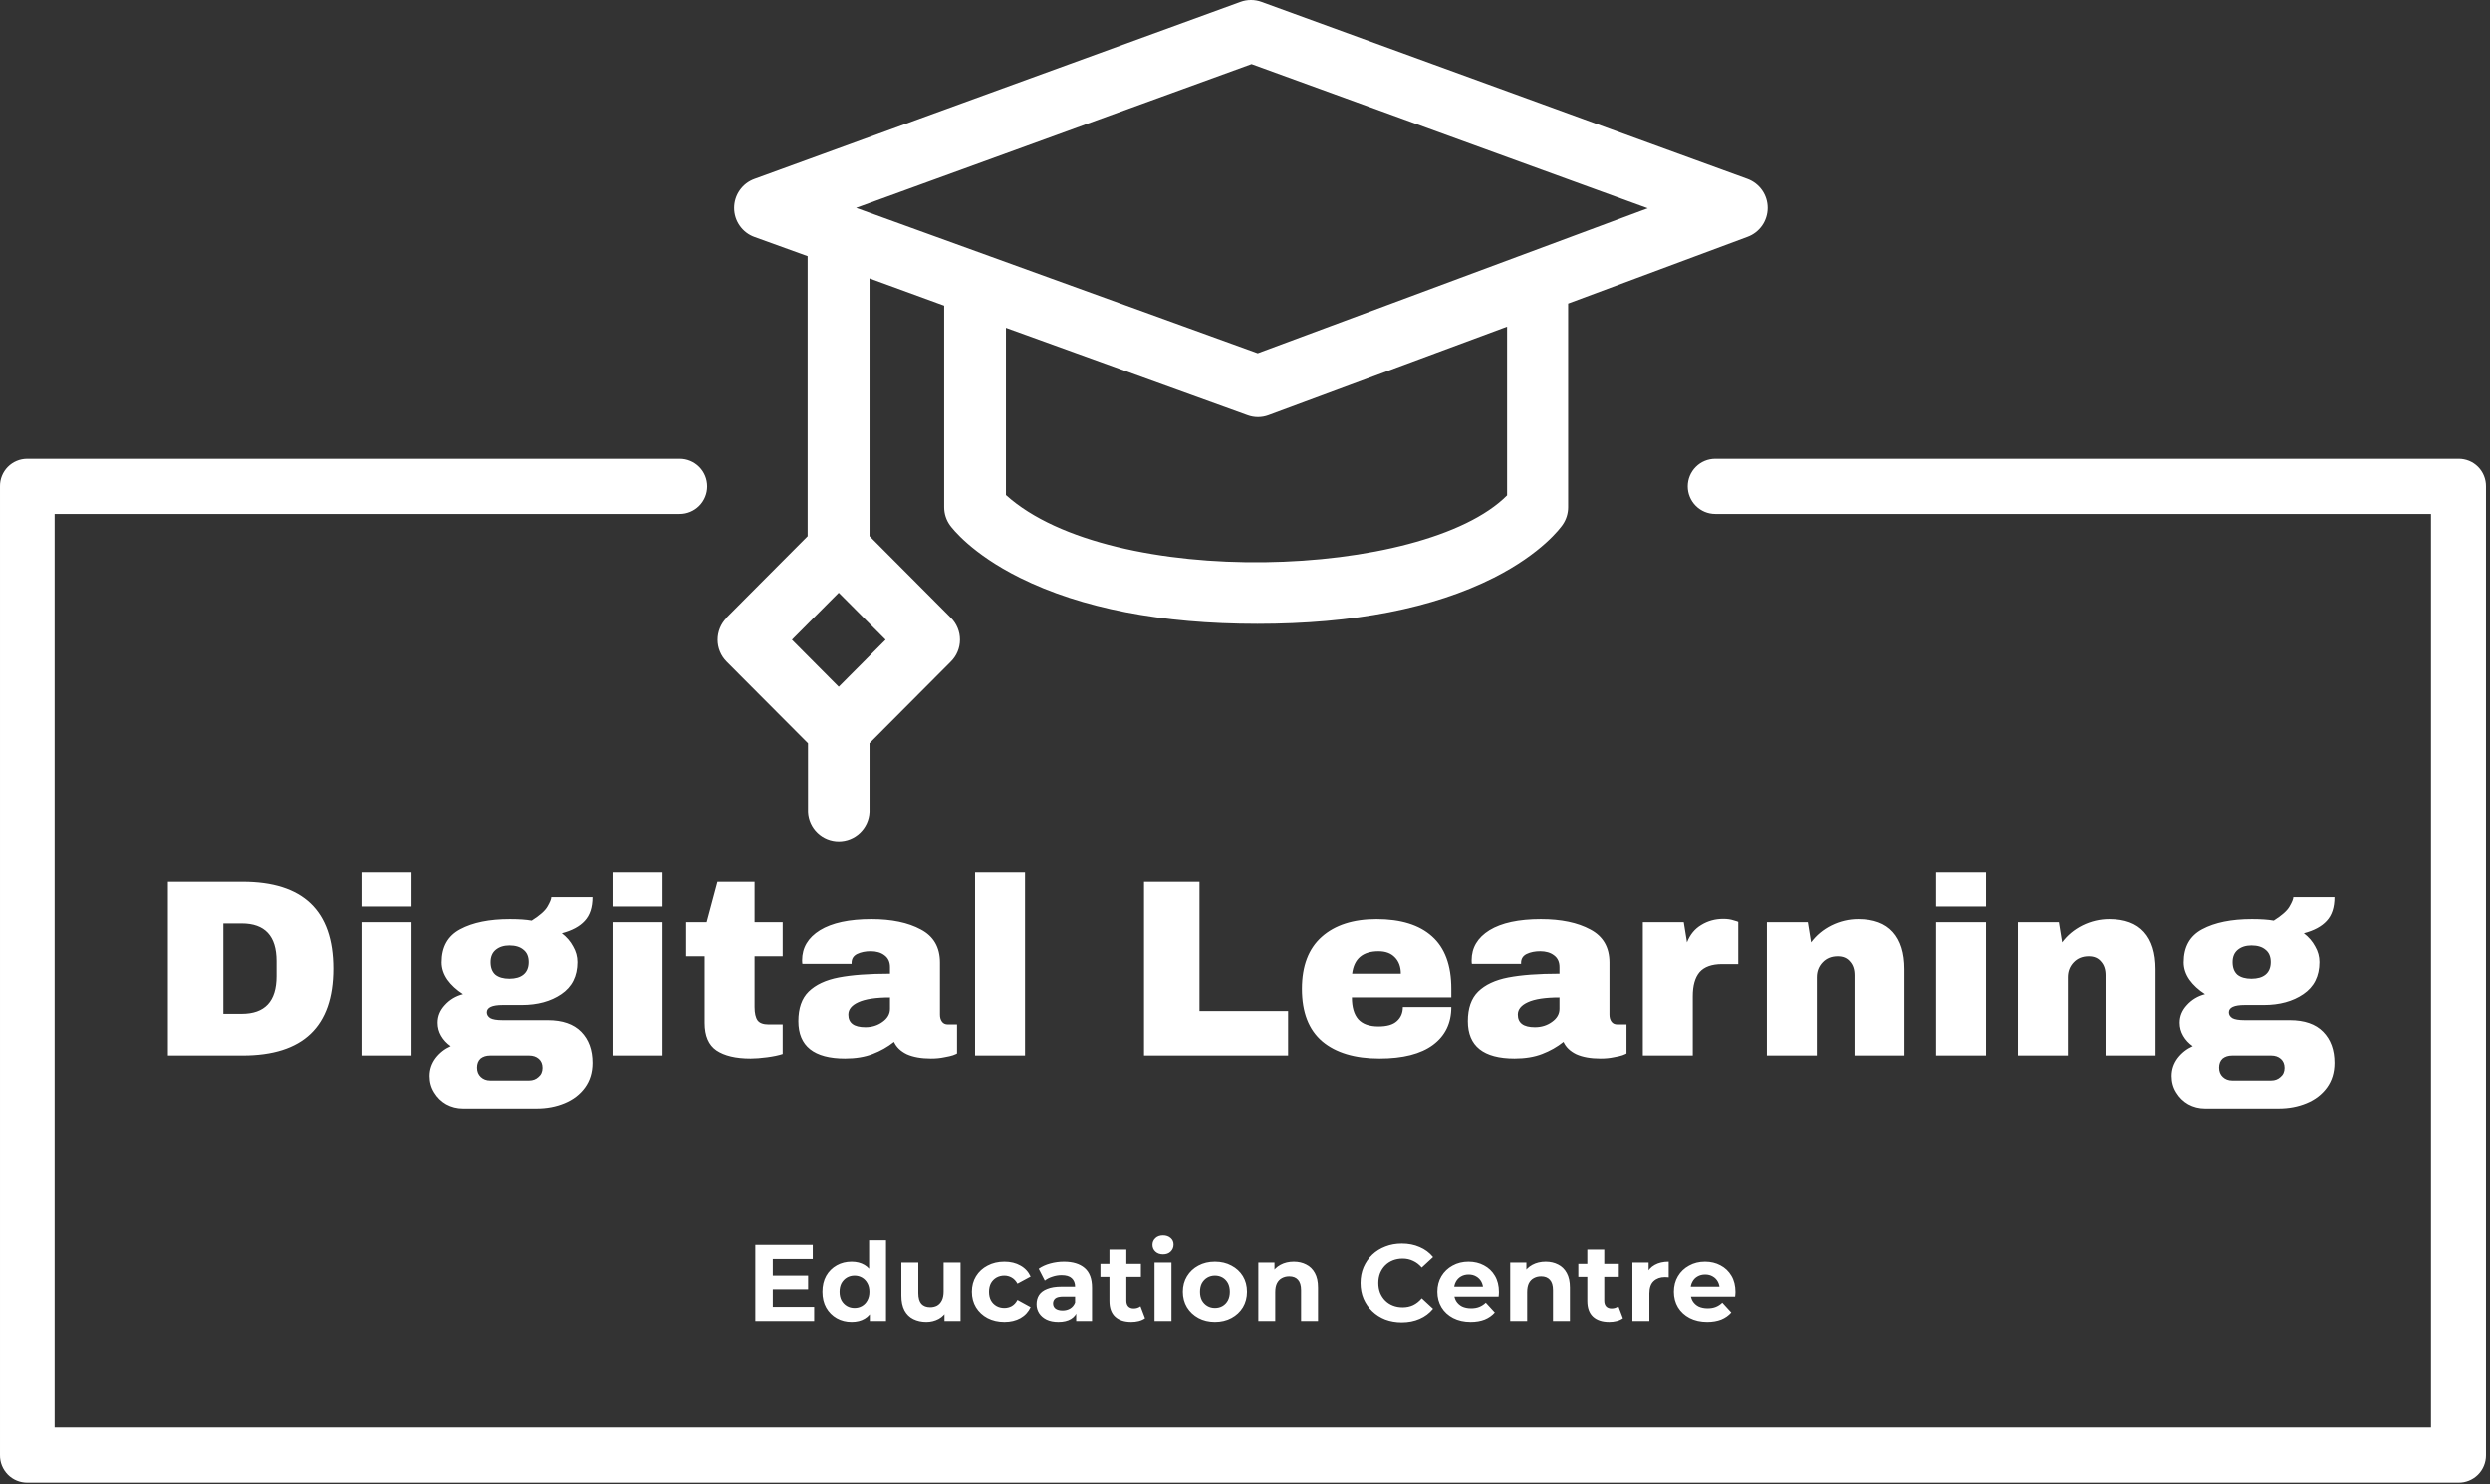 <svg width="104" height="62" viewBox="0 0 104 62" fill="none" xmlns="http://www.w3.org/2000/svg">
<rect x="0" y="0" width="104" height="62" fill="#333333" stroke="none"/>
<path d="M10.135 36.843C12.658 36.843 13.92 38.05 13.92 40.463C13.92 42.876 12.658 44.083 10.135 44.083H7.01V36.843H10.135ZM9.327 42.346H10.093C11.064 42.346 11.55 41.824 11.55 40.778V40.147C11.55 39.102 11.064 38.579 10.093 38.579H9.327V42.346ZM15.098 37.874V36.453H17.184V37.874H15.098ZM15.098 44.083V38.526H17.184V44.083H15.098ZM24.744 37.485C24.744 37.913 24.636 38.242 24.419 38.474C24.209 38.705 23.891 38.877 23.465 38.989C23.667 39.144 23.825 39.326 23.936 39.537C24.055 39.74 24.115 39.958 24.115 40.189C24.115 40.778 23.891 41.224 23.444 41.526C23.003 41.827 22.451 41.978 21.787 41.978H20.99C20.55 41.978 20.33 42.08 20.33 42.283C20.33 42.381 20.379 42.462 20.476 42.525C20.574 42.581 20.745 42.609 20.99 42.609H22.878C23.493 42.609 23.957 42.771 24.272 43.093C24.587 43.416 24.744 43.848 24.744 44.388C24.744 44.788 24.639 45.131 24.429 45.419C24.22 45.706 23.936 45.924 23.58 46.071C23.224 46.219 22.835 46.292 22.416 46.292H19.334C19.082 46.292 18.848 46.233 18.631 46.114C18.421 45.994 18.254 45.829 18.128 45.619C18.002 45.416 17.939 45.188 17.939 44.935C17.939 44.661 18.023 44.412 18.191 44.188C18.358 43.97 18.568 43.806 18.82 43.693C18.652 43.574 18.519 43.43 18.421 43.262C18.323 43.093 18.275 42.911 18.275 42.715C18.275 42.441 18.376 42.196 18.579 41.978C18.781 41.754 19.033 41.603 19.334 41.526C19.061 41.35 18.844 41.15 18.683 40.926C18.523 40.694 18.442 40.452 18.442 40.2C18.442 39.554 18.701 39.095 19.218 38.821C19.742 38.54 20.434 38.4 21.294 38.4C21.672 38.4 21.976 38.421 22.206 38.463C22.549 38.246 22.769 38.05 22.867 37.874C22.972 37.692 23.024 37.562 23.024 37.485H24.744ZM21.273 39.495C21.043 39.495 20.854 39.554 20.707 39.673C20.56 39.793 20.487 39.965 20.487 40.189C20.487 40.421 20.553 40.596 20.686 40.715C20.826 40.828 21.022 40.884 21.273 40.884C21.525 40.884 21.721 40.828 21.86 40.715C22.007 40.596 22.081 40.421 22.081 40.189C22.081 39.958 22.007 39.786 21.86 39.673C21.721 39.554 21.525 39.495 21.273 39.495ZM20.466 44.083C20.305 44.083 20.172 44.125 20.067 44.209C19.97 44.3 19.921 44.426 19.921 44.588C19.921 44.749 19.973 44.879 20.078 44.977C20.183 45.075 20.312 45.124 20.466 45.124H22.102C22.255 45.124 22.385 45.075 22.489 44.977C22.601 44.886 22.657 44.759 22.657 44.598C22.657 44.437 22.605 44.311 22.5 44.219C22.395 44.128 22.262 44.083 22.102 44.083H20.466ZM25.583 37.874V36.453H27.669V37.874H25.583ZM25.583 44.083V38.526H27.669V44.083H25.583ZM32.691 38.526V39.947H31.517V42.062C31.517 42.315 31.559 42.501 31.643 42.62C31.727 42.732 31.881 42.788 32.104 42.788H32.691V44.019C32.524 44.075 32.307 44.121 32.041 44.156C31.776 44.191 31.545 44.209 31.349 44.209C30.734 44.209 30.259 44.096 29.923 43.872C29.595 43.648 29.431 43.265 29.431 42.725V39.947H28.655V38.526H29.515L29.965 36.843H31.517V38.526H32.691ZM36.396 38.4C37.242 38.4 37.931 38.544 38.462 38.832C38.993 39.112 39.259 39.572 39.259 40.21V42.378C39.259 42.497 39.286 42.595 39.343 42.672C39.398 42.75 39.482 42.788 39.594 42.788H39.972V43.998C39.951 44.012 39.895 44.037 39.804 44.072C39.72 44.1 39.598 44.128 39.437 44.156C39.276 44.191 39.091 44.209 38.881 44.209C38.476 44.209 38.14 44.149 37.875 44.03C37.616 43.904 37.438 43.732 37.34 43.514C37.074 43.725 36.777 43.893 36.449 44.019C36.12 44.146 35.736 44.209 35.295 44.209C33.995 44.209 33.345 43.69 33.345 42.651C33.345 42.111 33.488 41.701 33.775 41.42C34.069 41.133 34.488 40.936 35.033 40.831C35.578 40.726 36.291 40.673 37.172 40.673V40.4C37.172 40.182 37.095 40.017 36.941 39.905C36.795 39.793 36.602 39.737 36.365 39.737C36.148 39.737 35.959 39.775 35.799 39.852C35.645 39.929 35.568 40.052 35.568 40.221V40.263H33.513C33.506 40.228 33.502 40.178 33.502 40.115C33.502 39.589 33.75 39.172 34.247 38.863C34.75 38.555 35.467 38.4 36.396 38.4ZM37.172 41.662C36.578 41.662 36.138 41.729 35.851 41.862C35.571 41.989 35.432 42.16 35.432 42.378C35.432 42.728 35.669 42.904 36.145 42.904C36.417 42.904 36.655 42.83 36.858 42.683C37.067 42.536 37.172 42.353 37.172 42.136V41.662ZM40.726 44.083V36.453H42.813V44.083H40.726ZM47.783 36.843H50.1V42.23H53.801V44.083H47.783V36.843ZM57.492 38.4C58.505 38.4 59.278 38.639 59.809 39.116C60.347 39.593 60.617 40.322 60.617 41.304V41.662H56.465C56.465 42.062 56.552 42.364 56.727 42.567C56.908 42.771 57.191 42.872 57.576 42.872C57.925 42.872 58.181 42.799 58.342 42.651C58.509 42.504 58.593 42.308 58.593 42.062H60.617C60.617 42.736 60.361 43.262 59.851 43.641C59.341 44.019 58.596 44.209 57.618 44.209C56.59 44.209 55.794 43.97 55.227 43.493C54.661 43.009 54.378 42.28 54.378 41.304C54.378 40.35 54.654 39.628 55.206 39.137C55.758 38.646 56.52 38.4 57.492 38.4ZM57.576 39.737C56.919 39.737 56.552 40.049 56.475 40.673H58.509C58.509 40.386 58.425 40.157 58.258 39.989C58.097 39.821 57.87 39.737 57.576 39.737ZM64.36 38.4C65.205 38.4 65.894 38.544 66.425 38.832C66.956 39.112 67.222 39.572 67.222 40.21V42.378C67.222 42.497 67.25 42.595 67.306 42.672C67.362 42.75 67.446 42.788 67.558 42.788H67.935V43.998C67.914 44.012 67.858 44.037 67.767 44.072C67.683 44.1 67.561 44.128 67.4 44.156C67.24 44.191 67.054 44.209 66.844 44.209C66.439 44.209 66.104 44.149 65.838 44.03C65.579 43.904 65.401 43.732 65.303 43.514C65.038 43.725 64.741 43.893 64.412 44.019C64.084 44.146 63.699 44.209 63.259 44.209C61.959 44.209 61.308 43.69 61.308 42.651C61.308 42.111 61.452 41.701 61.738 41.42C62.032 41.133 62.451 40.936 62.996 40.831C63.542 40.726 64.255 40.673 65.135 40.673V40.4C65.135 40.182 65.059 40.017 64.905 39.905C64.758 39.793 64.566 39.737 64.328 39.737C64.112 39.737 63.923 39.775 63.762 39.852C63.608 39.929 63.531 40.052 63.531 40.221V40.263H61.476C61.469 40.228 61.466 40.178 61.466 40.115C61.466 39.589 61.714 39.172 62.21 38.863C62.713 38.555 63.43 38.4 64.36 38.4ZM65.135 41.662C64.541 41.662 64.101 41.729 63.814 41.862C63.535 41.989 63.395 42.16 63.395 42.378C63.395 42.728 63.633 42.904 64.108 42.904C64.38 42.904 64.618 42.83 64.821 42.683C65.031 42.536 65.135 42.353 65.135 42.136V41.662ZM71.982 38.39C72.143 38.39 72.286 38.411 72.412 38.453C72.538 38.488 72.601 38.509 72.601 38.516V40.273H71.93C71.496 40.273 71.182 40.386 70.986 40.61C70.797 40.834 70.703 41.168 70.703 41.61V44.083H68.617V38.526H70.326L70.462 39.368C70.588 39.045 70.787 38.803 71.059 38.642C71.332 38.474 71.64 38.39 71.982 38.39ZM77.614 38.4C78.257 38.4 78.74 38.579 79.061 38.937C79.383 39.295 79.543 39.81 79.543 40.484V44.083H77.457V40.736C77.457 40.498 77.394 40.308 77.268 40.168C77.149 40.021 76.978 39.947 76.754 39.947C76.496 39.947 76.286 40.031 76.125 40.2C75.965 40.368 75.884 40.575 75.884 40.82V44.083H73.797V38.526H75.507L75.643 39.368C75.86 39.074 76.143 38.839 76.492 38.663C76.849 38.488 77.223 38.4 77.614 38.4ZM80.864 37.874V36.453H82.951V37.874H80.864ZM80.864 44.083V38.526H82.951V44.083H80.864ZM88.099 38.4C88.742 38.4 89.225 38.579 89.546 38.937C89.868 39.295 90.028 39.81 90.028 40.484V44.083H87.942V40.736C87.942 40.498 87.879 40.308 87.753 40.168C87.634 40.021 87.463 39.947 87.239 39.947C86.981 39.947 86.771 40.031 86.61 40.2C86.45 40.368 86.369 40.575 86.369 40.82V44.083H84.282V38.526H85.992L86.128 39.368C86.345 39.074 86.628 38.839 86.977 38.663C87.334 38.488 87.708 38.4 88.099 38.4ZM97.504 37.485C97.504 37.913 97.396 38.242 97.179 38.474C96.969 38.705 96.651 38.877 96.225 38.989C96.427 39.144 96.585 39.326 96.697 39.537C96.816 39.74 96.875 39.958 96.875 40.189C96.875 40.778 96.651 41.224 96.204 41.526C95.764 41.827 95.211 41.978 94.547 41.978H93.751C93.31 41.978 93.09 42.08 93.09 42.283C93.09 42.381 93.139 42.462 93.237 42.525C93.335 42.581 93.506 42.609 93.751 42.609H95.638C96.253 42.609 96.718 42.771 97.032 43.093C97.347 43.416 97.504 43.848 97.504 44.388C97.504 44.788 97.399 45.131 97.19 45.419C96.98 45.706 96.697 45.924 96.34 46.071C95.984 46.219 95.596 46.292 95.176 46.292H92.094C91.842 46.292 91.608 46.233 91.391 46.114C91.182 45.994 91.014 45.829 90.888 45.619C90.762 45.416 90.699 45.188 90.699 44.935C90.699 44.661 90.783 44.412 90.951 44.188C91.119 43.97 91.328 43.806 91.58 43.693C91.412 43.574 91.279 43.43 91.182 43.262C91.084 43.093 91.035 42.911 91.035 42.715C91.035 42.441 91.136 42.196 91.339 41.978C91.541 41.754 91.793 41.603 92.094 41.526C91.821 41.35 91.604 41.15 91.444 40.926C91.283 40.694 91.203 40.452 91.203 40.2C91.203 39.554 91.461 39.095 91.978 38.821C92.503 38.54 93.195 38.4 94.055 38.4C94.432 38.4 94.736 38.421 94.967 38.463C95.309 38.246 95.529 38.05 95.627 37.874C95.732 37.692 95.785 37.562 95.785 37.485H97.504ZM94.034 39.495C93.803 39.495 93.614 39.554 93.467 39.673C93.321 39.793 93.247 39.965 93.247 40.189C93.247 40.421 93.314 40.596 93.446 40.715C93.586 40.828 93.782 40.884 94.034 40.884C94.285 40.884 94.481 40.828 94.621 40.715C94.767 40.596 94.841 40.421 94.841 40.189C94.841 39.958 94.767 39.786 94.621 39.673C94.481 39.554 94.285 39.495 94.034 39.495ZM93.226 44.083C93.066 44.083 92.933 44.125 92.828 44.209C92.73 44.3 92.681 44.426 92.681 44.588C92.681 44.749 92.733 44.879 92.838 44.977C92.943 45.075 93.072 45.124 93.226 45.124H94.862C95.016 45.124 95.145 45.075 95.25 44.977C95.362 44.886 95.418 44.759 95.418 44.598C95.418 44.437 95.365 44.311 95.26 44.219C95.156 44.128 95.023 44.083 94.862 44.083H93.226Z" fill="white"/>
<path d="M32.224 53.272H33.752V53.846H32.224V53.272ZM32.278 54.583H34.005V55.174H31.548V51.989H33.947V52.581H32.278V54.583ZM35.57 55.211C35.34 55.211 35.133 55.159 34.949 55.056C34.764 54.95 34.617 54.803 34.509 54.615C34.403 54.427 34.35 54.205 34.35 53.95C34.35 53.692 34.403 53.469 34.509 53.281C34.617 53.093 34.764 52.948 34.949 52.844C35.133 52.741 35.34 52.69 35.57 52.69C35.775 52.69 35.955 52.735 36.109 52.826C36.263 52.917 36.383 53.055 36.467 53.24C36.552 53.425 36.594 53.662 36.594 53.95C36.594 54.236 36.554 54.472 36.472 54.66C36.39 54.845 36.273 54.983 36.118 55.074C35.967 55.165 35.784 55.211 35.57 55.211ZM35.692 54.628C35.807 54.628 35.911 54.601 36.005 54.546C36.099 54.492 36.173 54.414 36.227 54.314C36.285 54.211 36.313 54.09 36.313 53.95C36.313 53.808 36.285 53.686 36.227 53.586C36.173 53.486 36.099 53.409 36.005 53.354C35.911 53.3 35.807 53.272 35.692 53.272C35.574 53.272 35.468 53.3 35.375 53.354C35.281 53.409 35.206 53.486 35.148 53.586C35.094 53.686 35.066 53.808 35.066 53.95C35.066 54.09 35.094 54.211 35.148 54.314C35.206 54.414 35.281 54.492 35.375 54.546C35.468 54.601 35.574 54.628 35.692 54.628ZM36.331 55.174V54.674L36.345 53.946L36.3 53.222V51.798H37.007V55.174H36.331ZM38.691 55.211C38.488 55.211 38.307 55.171 38.147 55.092C37.989 55.014 37.867 54.894 37.779 54.733C37.692 54.569 37.648 54.361 37.648 54.109V52.726H38.355V54.005C38.355 54.208 38.398 54.358 38.482 54.455C38.57 54.55 38.692 54.596 38.849 54.596C38.958 54.596 39.055 54.574 39.14 54.528C39.224 54.48 39.291 54.407 39.339 54.31C39.388 54.21 39.412 54.085 39.412 53.937V52.726H40.119V55.174H39.448V54.501L39.57 54.697C39.489 54.866 39.368 54.995 39.208 55.083C39.05 55.168 38.878 55.211 38.691 55.211ZM41.953 55.211C41.69 55.211 41.456 55.157 41.25 55.051C41.045 54.942 40.883 54.792 40.765 54.601C40.65 54.41 40.593 54.193 40.593 53.95C40.593 53.705 40.65 53.487 40.765 53.3C40.883 53.108 41.045 52.96 41.25 52.854C41.456 52.744 41.69 52.69 41.953 52.69C42.21 52.69 42.434 52.744 42.624 52.854C42.815 52.96 42.955 53.113 43.046 53.313L42.497 53.609C42.434 53.494 42.354 53.409 42.257 53.354C42.163 53.3 42.06 53.272 41.949 53.272C41.828 53.272 41.719 53.3 41.622 53.354C41.526 53.409 41.448 53.486 41.391 53.586C41.337 53.686 41.309 53.808 41.309 53.95C41.309 54.093 41.337 54.214 41.391 54.314C41.448 54.414 41.526 54.492 41.622 54.546C41.719 54.601 41.828 54.628 41.949 54.628C42.06 54.628 42.163 54.602 42.257 54.551C42.354 54.496 42.434 54.41 42.497 54.291L43.046 54.592C42.955 54.789 42.815 54.942 42.624 55.051C42.434 55.157 42.21 55.211 41.953 55.211ZM44.95 55.174V54.697L44.904 54.592V53.736C44.904 53.585 44.857 53.467 44.764 53.381C44.673 53.296 44.532 53.254 44.342 53.254C44.212 53.254 44.084 53.275 43.957 53.318C43.833 53.357 43.727 53.412 43.639 53.481L43.385 52.986C43.518 52.891 43.678 52.819 43.866 52.767C44.053 52.716 44.244 52.69 44.437 52.69C44.809 52.69 45.097 52.778 45.303 52.954C45.509 53.13 45.611 53.404 45.611 53.777V55.174H44.95ZM44.206 55.211C44.016 55.211 43.852 55.179 43.716 55.115C43.58 55.048 43.476 54.959 43.403 54.847C43.331 54.734 43.295 54.609 43.295 54.469C43.295 54.323 43.329 54.196 43.399 54.087C43.471 53.977 43.585 53.892 43.739 53.832C43.893 53.768 44.094 53.736 44.342 53.736H44.99V54.151H44.419C44.253 54.151 44.138 54.178 44.075 54.232C44.014 54.287 43.984 54.355 43.984 54.437C43.984 54.528 44.018 54.601 44.088 54.656C44.161 54.707 44.259 54.733 44.383 54.733C44.501 54.733 44.606 54.706 44.7 54.651C44.794 54.593 44.862 54.51 44.904 54.401L45.013 54.728C44.961 54.886 44.868 55.006 44.732 55.088C44.596 55.17 44.42 55.211 44.206 55.211ZM47.249 55.211C46.962 55.211 46.738 55.138 46.578 54.992C46.418 54.844 46.338 54.624 46.338 54.333V52.185H47.045V54.323C47.045 54.427 47.072 54.507 47.127 54.565C47.181 54.619 47.255 54.647 47.349 54.647C47.461 54.647 47.556 54.616 47.635 54.556L47.825 55.056C47.752 55.108 47.665 55.147 47.562 55.174C47.462 55.199 47.358 55.211 47.249 55.211ZM45.962 53.327V52.781H47.653V53.327H45.962ZM48.222 55.174V52.726H48.929V55.174H48.222ZM48.576 52.385C48.446 52.385 48.34 52.347 48.258 52.271C48.177 52.195 48.136 52.101 48.136 51.989C48.136 51.877 48.177 51.783 48.258 51.707C48.34 51.631 48.446 51.593 48.576 51.593C48.705 51.593 48.811 51.63 48.893 51.702C48.975 51.772 49.016 51.863 49.016 51.975C49.016 52.094 48.975 52.192 48.893 52.271C48.814 52.347 48.709 52.385 48.576 52.385ZM50.746 55.211C50.486 55.211 50.255 55.156 50.053 55.047C49.853 54.938 49.694 54.789 49.577 54.601C49.462 54.41 49.404 54.193 49.404 53.95C49.404 53.705 49.462 53.487 49.577 53.3C49.694 53.108 49.853 52.96 50.053 52.854C50.255 52.744 50.486 52.69 50.746 52.69C51.003 52.69 51.233 52.744 51.435 52.854C51.638 52.96 51.797 53.107 51.912 53.295C52.026 53.483 52.084 53.701 52.084 53.95C52.084 54.193 52.026 54.41 51.912 54.601C51.797 54.789 51.638 54.938 51.435 55.047C51.233 55.156 51.003 55.211 50.746 55.211ZM50.746 54.628C50.864 54.628 50.97 54.601 51.064 54.546C51.157 54.492 51.231 54.414 51.286 54.314C51.34 54.211 51.367 54.09 51.367 53.95C51.367 53.808 51.34 53.686 51.286 53.586C51.231 53.486 51.157 53.409 51.064 53.354C50.97 53.3 50.864 53.272 50.746 53.272C50.628 53.272 50.523 53.3 50.429 53.354C50.335 53.409 50.26 53.486 50.202 53.586C50.148 53.686 50.121 53.808 50.121 53.95C50.121 54.09 50.148 54.211 50.202 54.314C50.26 54.414 50.335 54.492 50.429 54.546C50.523 54.601 50.628 54.628 50.746 54.628ZM54.039 52.69C54.233 52.69 54.405 52.729 54.556 52.808C54.711 52.884 54.831 53.002 54.919 53.163C55.007 53.321 55.051 53.524 55.051 53.773V55.174H54.343V53.882C54.343 53.685 54.299 53.539 54.212 53.445C54.127 53.351 54.006 53.304 53.849 53.304C53.737 53.304 53.636 53.328 53.545 53.377C53.457 53.422 53.388 53.494 53.337 53.591C53.288 53.688 53.264 53.812 53.264 53.964V55.174H52.557V52.726H53.232V53.404L53.105 53.199C53.193 53.036 53.319 52.91 53.482 52.822C53.645 52.734 53.831 52.69 54.039 52.69ZM58.544 55.229C58.3 55.229 58.071 55.189 57.86 55.111C57.651 55.029 57.47 54.913 57.316 54.765C57.161 54.616 57.041 54.442 56.953 54.242C56.868 54.041 56.826 53.821 56.826 53.582C56.826 53.342 56.868 53.122 56.953 52.922C57.041 52.722 57.161 52.547 57.316 52.398C57.473 52.25 57.656 52.136 57.864 52.057C58.073 51.975 58.301 51.934 58.549 51.934C58.824 51.934 59.072 51.983 59.292 52.08C59.516 52.174 59.704 52.313 59.855 52.499L59.383 52.935C59.274 52.811 59.154 52.718 59.02 52.658C58.888 52.594 58.742 52.562 58.585 52.562C58.437 52.562 58.301 52.587 58.177 52.635C58.053 52.684 57.946 52.754 57.855 52.844C57.764 52.935 57.694 53.043 57.642 53.168C57.594 53.292 57.569 53.43 57.569 53.582C57.569 53.733 57.594 53.871 57.642 53.996C57.694 54.12 57.764 54.228 57.855 54.319C57.946 54.41 58.053 54.48 58.177 54.528C58.301 54.577 58.437 54.601 58.585 54.601C58.742 54.601 58.888 54.571 59.02 54.51C59.154 54.446 59.274 54.351 59.383 54.223L59.855 54.66C59.704 54.845 59.516 54.986 59.292 55.083C59.072 55.18 58.823 55.229 58.544 55.229ZM61.427 55.211C61.149 55.211 60.904 55.156 60.693 55.047C60.484 54.938 60.323 54.789 60.208 54.601C60.093 54.41 60.035 54.193 60.035 53.95C60.035 53.705 60.091 53.487 60.203 53.3C60.318 53.108 60.474 52.96 60.67 52.854C60.867 52.744 61.089 52.69 61.337 52.69C61.575 52.69 61.79 52.741 61.981 52.844C62.174 52.945 62.327 53.09 62.438 53.281C62.55 53.469 62.606 53.695 62.606 53.959C62.606 53.987 62.605 54.019 62.602 54.055C62.599 54.088 62.596 54.12 62.593 54.151H60.611V53.736H62.221L61.949 53.859C61.949 53.732 61.923 53.621 61.872 53.527C61.82 53.433 61.749 53.36 61.659 53.309C61.568 53.254 61.462 53.227 61.341 53.227C61.22 53.227 61.113 53.254 61.019 53.309C60.929 53.36 60.858 53.435 60.806 53.532C60.755 53.626 60.729 53.738 60.729 53.868V53.978C60.729 54.111 60.758 54.229 60.815 54.333C60.876 54.433 60.959 54.51 61.065 54.565C61.173 54.616 61.3 54.642 61.446 54.642C61.575 54.642 61.689 54.622 61.786 54.583C61.885 54.543 61.976 54.484 62.058 54.405L62.434 54.815C62.322 54.942 62.181 55.041 62.012 55.111C61.843 55.177 61.648 55.211 61.427 55.211ZM64.56 52.69C64.753 52.69 64.925 52.729 65.077 52.808C65.231 52.884 65.352 53.002 65.439 53.163C65.527 53.321 65.571 53.524 65.571 53.773V55.174H64.864V53.882C64.864 53.685 64.82 53.539 64.732 53.445C64.647 53.351 64.526 53.304 64.37 53.304C64.257 53.304 64.156 53.328 64.066 53.377C63.978 53.422 63.908 53.494 63.857 53.591C63.809 53.688 63.785 53.812 63.785 53.964V55.174H63.077V52.726H63.753V53.404L63.626 53.199C63.714 53.036 63.839 52.91 64.002 52.822C64.165 52.734 64.351 52.69 64.56 52.69ZM67.21 55.211C66.922 55.211 66.699 55.138 66.538 54.992C66.378 54.844 66.298 54.624 66.298 54.333V52.185H67.005V54.323C67.005 54.427 67.033 54.507 67.087 54.565C67.141 54.619 67.216 54.647 67.309 54.647C67.421 54.647 67.516 54.616 67.595 54.556L67.785 55.056C67.713 55.108 67.625 55.147 67.522 55.174C67.423 55.199 67.318 55.211 67.21 55.211ZM65.922 53.327V52.781H67.613V53.327H65.922ZM68.182 55.174V52.726H68.858V53.418L68.763 53.218C68.835 53.045 68.952 52.914 69.112 52.826C69.272 52.735 69.467 52.69 69.697 52.69V53.345C69.666 53.342 69.639 53.34 69.615 53.34C69.591 53.337 69.565 53.336 69.538 53.336C69.344 53.336 69.188 53.392 69.067 53.504C68.949 53.614 68.89 53.785 68.89 54.019V55.174H68.182ZM71.306 55.211C71.028 55.211 70.783 55.156 70.571 55.047C70.363 54.938 70.201 54.789 70.086 54.601C69.971 54.41 69.914 54.193 69.914 53.95C69.914 53.705 69.97 53.487 70.082 53.3C70.196 53.108 70.352 52.96 70.549 52.854C70.745 52.744 70.967 52.69 71.215 52.69C71.454 52.69 71.668 52.741 71.859 52.844C72.052 52.945 72.205 53.09 72.317 53.281C72.429 53.469 72.485 53.695 72.485 53.959C72.485 53.987 72.483 54.019 72.48 54.055C72.477 54.088 72.474 54.12 72.471 54.151H70.49V53.736H72.099L71.827 53.859C71.827 53.732 71.801 53.621 71.75 53.527C71.699 53.433 71.628 53.36 71.537 53.309C71.446 53.254 71.341 53.227 71.22 53.227C71.099 53.227 70.992 53.254 70.898 53.309C70.807 53.36 70.736 53.435 70.685 53.532C70.633 53.626 70.608 53.738 70.608 53.868V53.978C70.608 54.111 70.636 54.229 70.694 54.333C70.754 54.433 70.837 54.51 70.943 54.565C71.052 54.616 71.179 54.642 71.324 54.642C71.454 54.642 71.567 54.622 71.664 54.583C71.764 54.543 71.854 54.484 71.936 54.405L72.312 54.815C72.2 54.942 72.06 55.041 71.891 55.111C71.722 55.177 71.526 55.211 71.306 55.211Z" fill="white"/>
<path d="M30.347 25.81C30.228 25.929 30.133 26.071 30.069 26.228C30.004 26.384 29.971 26.552 29.971 26.721C29.971 26.89 30.004 27.058 30.069 27.214C30.133 27.371 30.228 27.513 30.347 27.633L33.748 31.046V33.91C33.763 34.241 33.905 34.554 34.145 34.783C34.384 35.012 34.702 35.14 35.033 35.14C35.364 35.14 35.682 35.012 35.921 34.783C36.16 34.554 36.303 34.241 36.318 33.91V31.043L39.718 27.63C39.838 27.51 39.933 27.368 39.997 27.212C40.062 27.055 40.095 26.887 40.095 26.718C40.095 26.549 40.062 26.381 39.997 26.225C39.933 26.068 39.838 25.926 39.718 25.807L36.318 22.394V11.629L39.435 12.767V21.185C39.435 21.458 39.521 21.724 39.681 21.945C39.767 22.061 40.574 23.125 42.6 24.132C45.171 25.409 48.509 26.057 52.519 26.057C56.528 26.057 59.861 25.409 62.394 24.129C64.401 23.113 65.183 22.041 65.265 21.922C65.416 21.706 65.497 21.449 65.497 21.185V12.679L72.987 9.891C73.234 9.801 73.448 9.636 73.599 9.42C73.75 9.203 73.83 8.945 73.83 8.681C73.83 8.417 73.75 8.159 73.599 7.943C73.448 7.727 73.234 7.562 72.987 7.471L52.689 0.077C52.406 -0.026 52.096 -0.026 51.813 0.077L31.515 7.471C31.265 7.561 31.05 7.725 30.898 7.942C30.745 8.16 30.664 8.419 30.664 8.684C30.664 8.95 30.745 9.209 30.898 9.426C31.05 9.643 31.265 9.808 31.515 9.897L33.733 10.699V22.397L30.333 25.81H30.347ZM68.824 8.697L52.533 14.755L35.757 8.68L52.275 2.676L68.824 8.697ZM42.017 20.665V13.691L52.102 17.34C52.386 17.446 52.699 17.446 52.983 17.34L62.947 13.643V20.69C59.467 24.189 46.409 24.643 42.017 20.676V20.665ZM33.076 26.72L35.031 24.757L36.989 26.72L35.031 28.685L33.076 26.72Z" fill="white"/>
<path d="M102.685 61.929H1.134C0.984 61.929 0.835 61.899 0.697 61.841C0.558 61.783 0.432 61.698 0.327 61.591C0.222 61.483 0.138 61.356 0.082 61.217C0.026 61.077 -0.002 60.928 8.85678e-05 60.777V20.315C-0.002 20.164 0.026 20.015 0.082 19.875C0.138 19.735 0.222 19.608 0.327 19.501C0.432 19.394 0.558 19.309 0.697 19.251C0.835 19.193 0.984 19.163 1.134 19.163H28.389C28.693 19.163 28.985 19.284 29.201 19.5C29.416 19.716 29.537 20.009 29.537 20.315C29.537 20.62 29.416 20.913 29.201 21.129C28.985 21.345 28.693 21.467 28.389 21.467H2.281V59.625H101.537V21.467H71.641C71.337 21.467 71.045 21.345 70.83 21.129C70.614 20.913 70.493 20.62 70.493 20.315C70.493 20.009 70.614 19.716 70.83 19.5C71.045 19.284 71.337 19.163 71.641 19.163H102.685C102.836 19.161 102.987 19.19 103.127 19.247C103.267 19.304 103.394 19.389 103.501 19.496C103.608 19.604 103.693 19.731 103.749 19.872C103.806 20.012 103.835 20.163 103.833 20.315V60.791C103.833 60.942 103.803 61.091 103.745 61.23C103.687 61.369 103.603 61.495 103.496 61.601C103.389 61.706 103.262 61.79 103.123 61.846C102.984 61.903 102.835 61.931 102.685 61.929Z" fill="white"/>
</svg>
